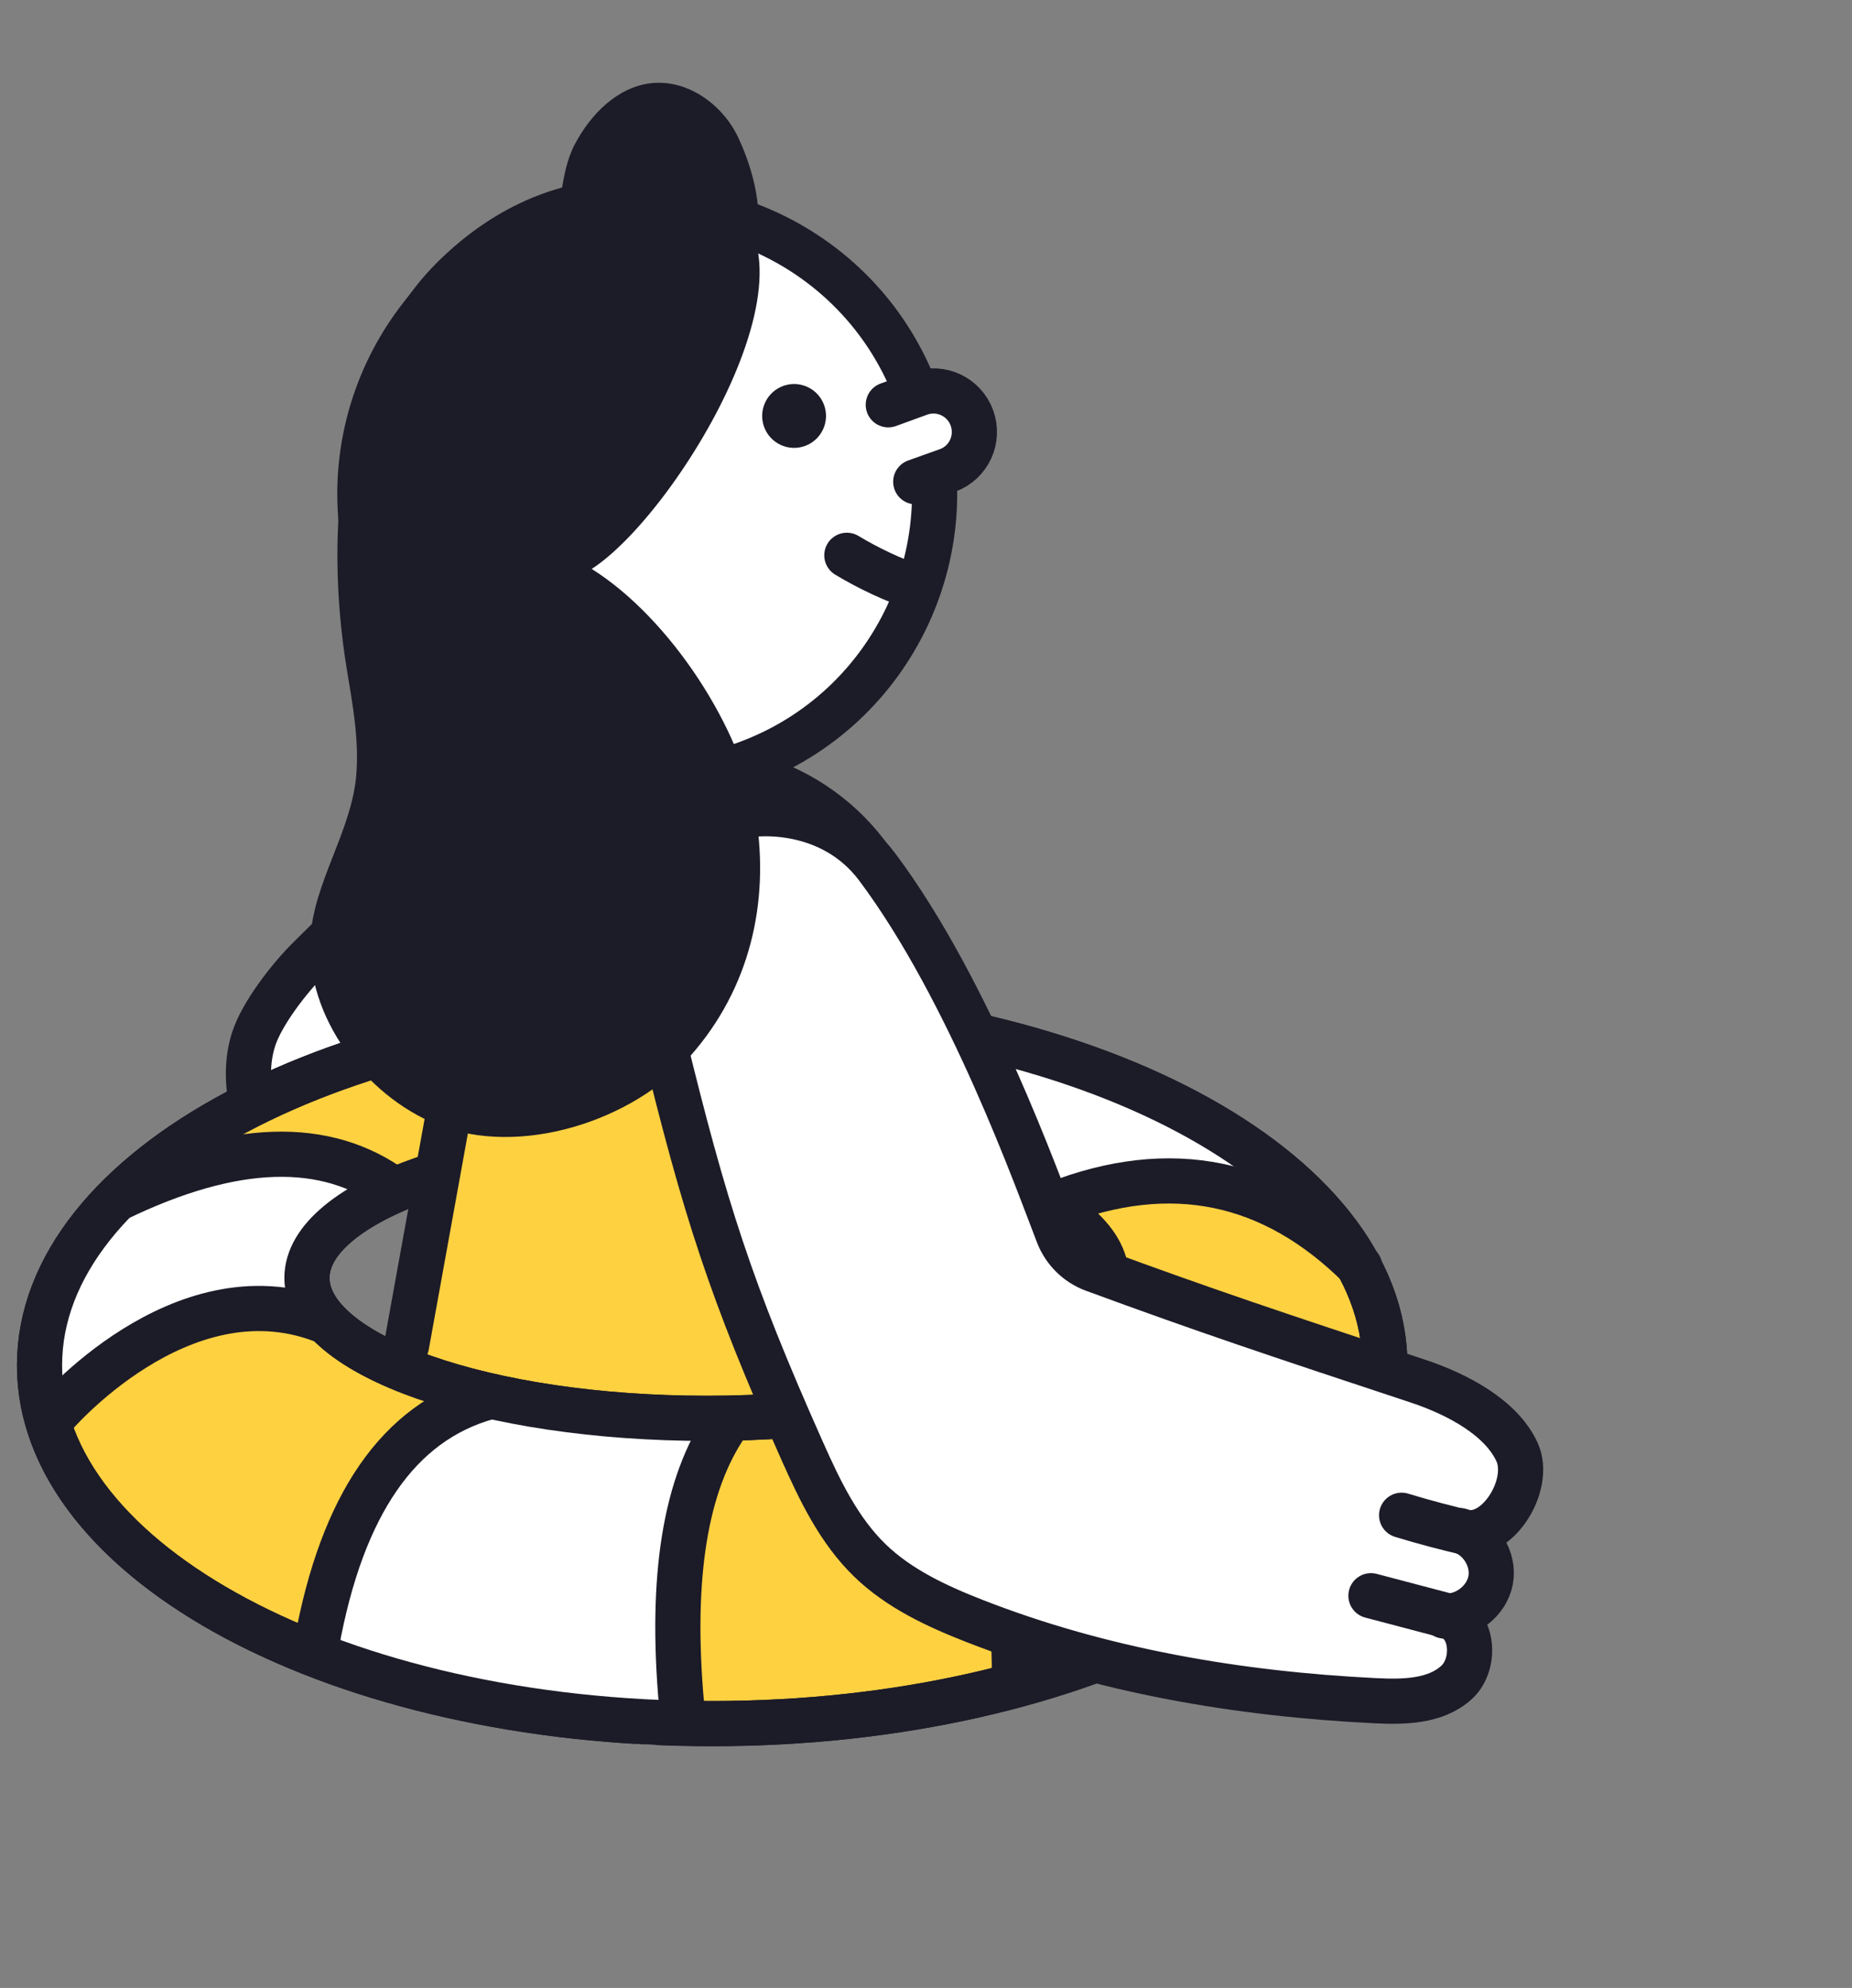 <?xml version="1.0" encoding="UTF-8"?>
<svg width="164px" height="176px" viewBox="0 0 164 176" version="1.1" xmlns="http://www.w3.org/2000/svg" xmlns:xlink="http://www.w3.org/1999/xlink">
    <rect x="0" y="0" width="164" height="176" fill="#808080" stroke="none"/>
    <!-- Generator: sketchtool 60.1 (101010) - https://sketch.com -->
    <title>ADE94062-E20D-4157-A08D-9298C1AC458F</title>
    <desc>Created with sketchtool.</desc>
    <defs>
        <rect id="path-1" x="0" y="0" width="164" height="176"></rect>
    </defs>
    <g id="Актуальное" stroke="none" stroke-width="1" fill="none" fill-rule="evenodd">
        <g id="illustration" transform="translate(-64, -168)">
            <g id="illustration_main_benefit_1" transform="translate(64, 168)">
                <mask id="mask-2" fill="white">
                    <use xlink:href="#path-1"></use>
                </mask>
                <g id="Mask"></g>
                <g id="reliability" mask="url(#mask-2)">
                    <g transform="translate(2.475, -0.73)">
                        <path d="M45.525,65.73 C36.001,73.665 34.476,76.159 24.891,85.598 C23.198,87.265 20.697,90.467 19.975,92.764 C18.723,96.741 20.283,101.052 22.198,104.73" id="Shape" stroke="#1C1B28" stroke-width="4" fill="#FFFFFF" stroke-linecap="round" stroke-linejoin="round"></path>
                        <rect id="Rectangle" stroke="none" fill="#FED141" x="34.525" y="114.73" width="44" height="14"></rect>
                        <g id="lifebuoy-" stroke="none" stroke-width="1" fill="none" transform="translate(0.525, 89.73)">
                            <path d="M60.068,0.169 C92.966,0.169 119.636,14.368 119.636,31.883 C119.636,49.399 92.966,63.598 60.068,63.598 C27.169,63.598 0.499,49.399 0.499,31.883 C0.499,14.368 27.169,0.169 60.068,0.169 Z M59.578,11.714 C40.029,11.714 24.182,17.279 24.182,24.143 C24.182,31.007 40.029,36.571 59.578,36.571 C79.126,36.571 94.973,31.007 94.973,24.143 C94.973,17.279 79.126,11.714 59.578,11.714 Z" id="Combined-Shape" stroke="#1C1B28" stroke-width="4" fill="#FED141" stroke-linecap="round" stroke-linejoin="round"></path>
                            <path d="M1.727,35.143 L1.727,24 L8.633,15 C18.417,13.857 23.885,13.286 25.036,13.286 C26.187,13.286 28.058,13.857 30.647,15 L25.036,20.143 L24.173,26.571 L19.424,26.571 L8.633,29.571 L1.727,35.143 Z" id="Path-57" fill="#FFFFFF"></path>
                            <path d="M26.449,57.133 C24.637,55.635 27.808,48.59 35.96,36 C42.985,36.3 47.363,36.45 49.093,36.45 C50.824,36.45 54.598,37.049 60.415,38.248 C57.261,50.749 56.506,59.143 58.151,63.429 C60.618,69.857 29.166,59.382 26.449,57.133 Z" id="Path-57-Copy" fill="#FFFFFF"></path>
                            <path d="M88.326,5.143 C84.01,6 85.304,10 92.211,17.143 C93.362,14.286 95.952,13.571 99.981,15 C104.01,16.429 107.607,17.143 110.772,17.143 C100.125,8.286 92.643,4.286 88.326,5.143 Z" id="Path-3" fill="#FFFFFF"></path>
                            <polygon id="Path-5" fill="#FFFFFF" points="86.763 50.571 86.763 59.143 96.691 56.571"></polygon>
                            <path d="M60.068,0.169 C92.966,0.169 119.636,14.368 119.636,31.883 C119.636,49.399 92.966,63.598 60.068,63.598 C27.169,63.598 0.499,49.399 0.499,31.883 C0.499,14.368 27.169,0.169 60.068,0.169 Z M59.578,11.714 C40.029,11.714 24.182,17.279 24.182,24.143 C24.182,31.007 40.029,36.571 59.578,36.571 C79.126,36.571 94.973,31.007 94.973,24.143 C94.973,17.279 79.126,11.714 59.578,11.714 Z" id="Combined-Shape" stroke="#1C1B28" stroke-width="4" stroke-linecap="round" stroke-linejoin="round"></path>
                            <line x1="28.557" y1="31.455" x2="28.557" y2="31.455" id="Line-5" stroke="#979797" stroke-linecap="square"></line>
                            <path d="M1.727,36.429 C1.727,36.429 12.95,23.143 25.468,27.857" id="Path-56" stroke="#1C1B28" stroke-width="4" stroke-linecap="round" stroke-linejoin="round"></path>
                            <path d="M7.338,17.143 C17.683,12.138 25.885,11.883 31.942,16.378" id="Path-56-Copy-6" stroke="#1C1B28" stroke-width="4" stroke-linecap="round" stroke-linejoin="round"></path>
                            <path d="M25.036,56.571 C27.281,44.196 32.317,36.911 40.144,34.714" id="Path-56-Copy" stroke="#1C1B28" stroke-width="4" stroke-linecap="round" stroke-linejoin="round"></path>
                            <path d="M57.351,61.883 C56.343,50.628 57.687,42.343 61.381,37.026" id="Path-56-Copy-2" stroke="#1C1B28" stroke-width="4" stroke-linecap="round" stroke-linejoin="round"></path>
                            <path d="M77.334,59.312 C77.334,47.279 80.499,38.422 86.83,32.74" id="Path-56-Copy-3" stroke="#1C1B28" stroke-width="4" stroke-linecap="round" stroke-linejoin="round" transform="translate(82.082, 46.026) scale(-1, 1) translate(-82.082, -46.026) "></path>
                            <path d="M91.103,25.444 C97.391,16.534 105.913,13.152 116.669,15.299" id="Path-56-Copy-5" stroke="#1C1B28" stroke-width="4" stroke-linecap="round" stroke-linejoin="round" transform="translate(103.886, 20.059) scale(-1, 1) rotate(10) translate(-103.886, -20.059) "></path>
                        </g>
                        <path d="M88.525,122.73 L77.625,83.576 C75.687,74.88 67.833,68.695 58.775,68.73 C49.854,68.768 42.131,74.834 40.13,83.378 L33.525,119.854" id="Path" stroke="#1C1B28" stroke-width="4" fill="#FED141" stroke-linecap="round" stroke-linejoin="round"></path>
                        <g id="hand" stroke="none" stroke-width="1" fill="none" transform="translate(90.998, 113.69) rotate(-20) translate(-90.998, -113.69) translate(54.498, 60.19)" stroke-linecap="round" stroke-linejoin="round">
                            <path d="M32.219,4.194 C28.993,3.791 25.784,4.928 23.345,7.047 C20.063,9.9 18.086,13.803 16.89,17.898 C12.524,32.856 10.916,40.2 9.292,55.696 C8.893,59.511 8.586,63.435 9.647,67.127 C10.628,70.539 12.716,73.53 14.939,76.314 C22.498,85.785 31.971,93.639 42.183,100.223 C44.308,101.593 46.762,102.966 49.232,102.419 C51.699,101.872 53.285,98.264 51.233,96.79 C52.809,97.838 55.155,97.514 56.375,96.079 C57.593,94.645 57.517,92.296 56.208,90.934 C58.271,93.534 63.758,90.713 64.064,87.425 C64.369,84.137 62.129,80.445 59.567,77.569 C50.782,67.706 46.457,62.834 39.677,54.696 C38.688,53.51 38.266,51.958 38.499,50.439 C39.241,45.606 42.52,27.883 40.899,14.278 C40.059,7.224 33.494,4.353 32.219,4.194 Z" id="Stroke-36" stroke="#1C1B28" stroke-width="4" fill="#FFFFFF" transform="translate(36.507, 53.328) rotate(-10) translate(-36.507, -53.328) "></path>
                            <path d="M58.4,83.473 C59.832,85.006 61.321,86.487 62.864,87.913" id="Stroke-38" stroke="#1C1B28" stroke-width="4" transform="translate(60.632, 85.693) rotate(-10) translate(-60.632, -85.693) "></path>
                            <path d="M53.47,89.167 C55.211,90.894 56.952,92.621 58.693,94.347" id="Stroke-40" stroke="#1C1B28" stroke-width="4" transform="translate(56.082, 91.757) rotate(-10) translate(-56.082, -91.757) "></path>
                        </g>
                        <g id="head" stroke="none" stroke-width="1" fill="none" transform="translate(51.704, 53.702) rotate(-20) translate(-51.704, -53.702) translate(15.204, 10.202)">
                            <path d="M68.051,35.881 C68.051,49.931 56.66,61.322 42.61,61.322 C28.56,61.322 17.169,49.931 17.169,35.881 C17.169,21.83 28.56,10.44 42.61,10.44 C56.66,10.44 68.051,21.83 68.051,35.881 Z" id="Stroke-8" stroke="#1C1B28" stroke-width="4" fill="#FFFFFF" stroke-linecap="round" stroke-linejoin="round"></path>
                            <path d="M59.188,35.846 C58.084,36.951 56.294,36.951 55.191,35.846 C54.086,34.742 54.086,32.952 55.191,31.849 C56.294,30.745 58.084,30.745 59.188,31.849 C60.292,32.952 60.292,34.742 59.188,35.846" id="Fill-14" fill="#1C1B28"></path>
                            <path d="M56.523,48.4 C58.612,49.329 60.796,50.042 63.03,50.524" id="Stroke-24" stroke="#1C1B28" stroke-width="4" stroke-linecap="round" stroke-linejoin="round" transform="translate(59.776, 49.462) rotate(27) translate(-59.776, -49.462) "></path>
                            <g id="Group-29" transform="translate(64.542, 35.749)" fill="#FFFFFF" stroke="#1C1B28" stroke-linecap="round" stroke-linejoin="round" stroke-width="4">
                                <path d="M0.823,0.023 L3.772,0.023 C5.767,0.023 7.384,1.647 7.384,3.649 C7.384,5.653 5.767,7.277 3.772,7.277 L0.777,7.259" id="Stroke-28"></path>
                            </g>
                            <path d="M56.71,12.623 C66.751,20.476 44.842,38.37 35.716,40.444 C40.768,46.94 43.377,58.329 41.894,65.997 C40.41,73.668 36.11,80.144 29.263,83.903 C22.417,87.663 11.86,87.217 6.045,82.003 C0.897,77.389 -1.62,68.984 1.128,62.641 C3.106,58.072 7.804,54.979 9.886,50.456 C11.188,47.63 11.71,44.519 12.283,41.461 C14.608,29.044 21.056,15.128 32.621,10.044 C47.169,3.649 56.71,12.623 56.71,12.623" id="Fill-20" fill="#1C1B28"></path>
                            <path d="M58.148,21.615 C60.498,19.363 61.669,15.759 62.069,12.53 C62.469,9.299 61.004,5.712 58.062,4.318 C55.352,3.034 52.071,3.825 49.481,5.335 C46.891,6.844 45.444,9.791 42.985,11.507 C39.38,14.023 32.784,15.01 29.225,17.592 C21.826,22.96 42.049,28.262 42.049,28.262 C48.695,28.637 53.68,25.9 58.148,21.615 Z" id="Fill-14" fill="#1C1B28" transform="translate(44.866, 15.985) rotate(-12) translate(-44.866, -15.985) "></path>
                        </g>
                    </g>
                </g>
            </g>
        </g>
    </g>
</svg>